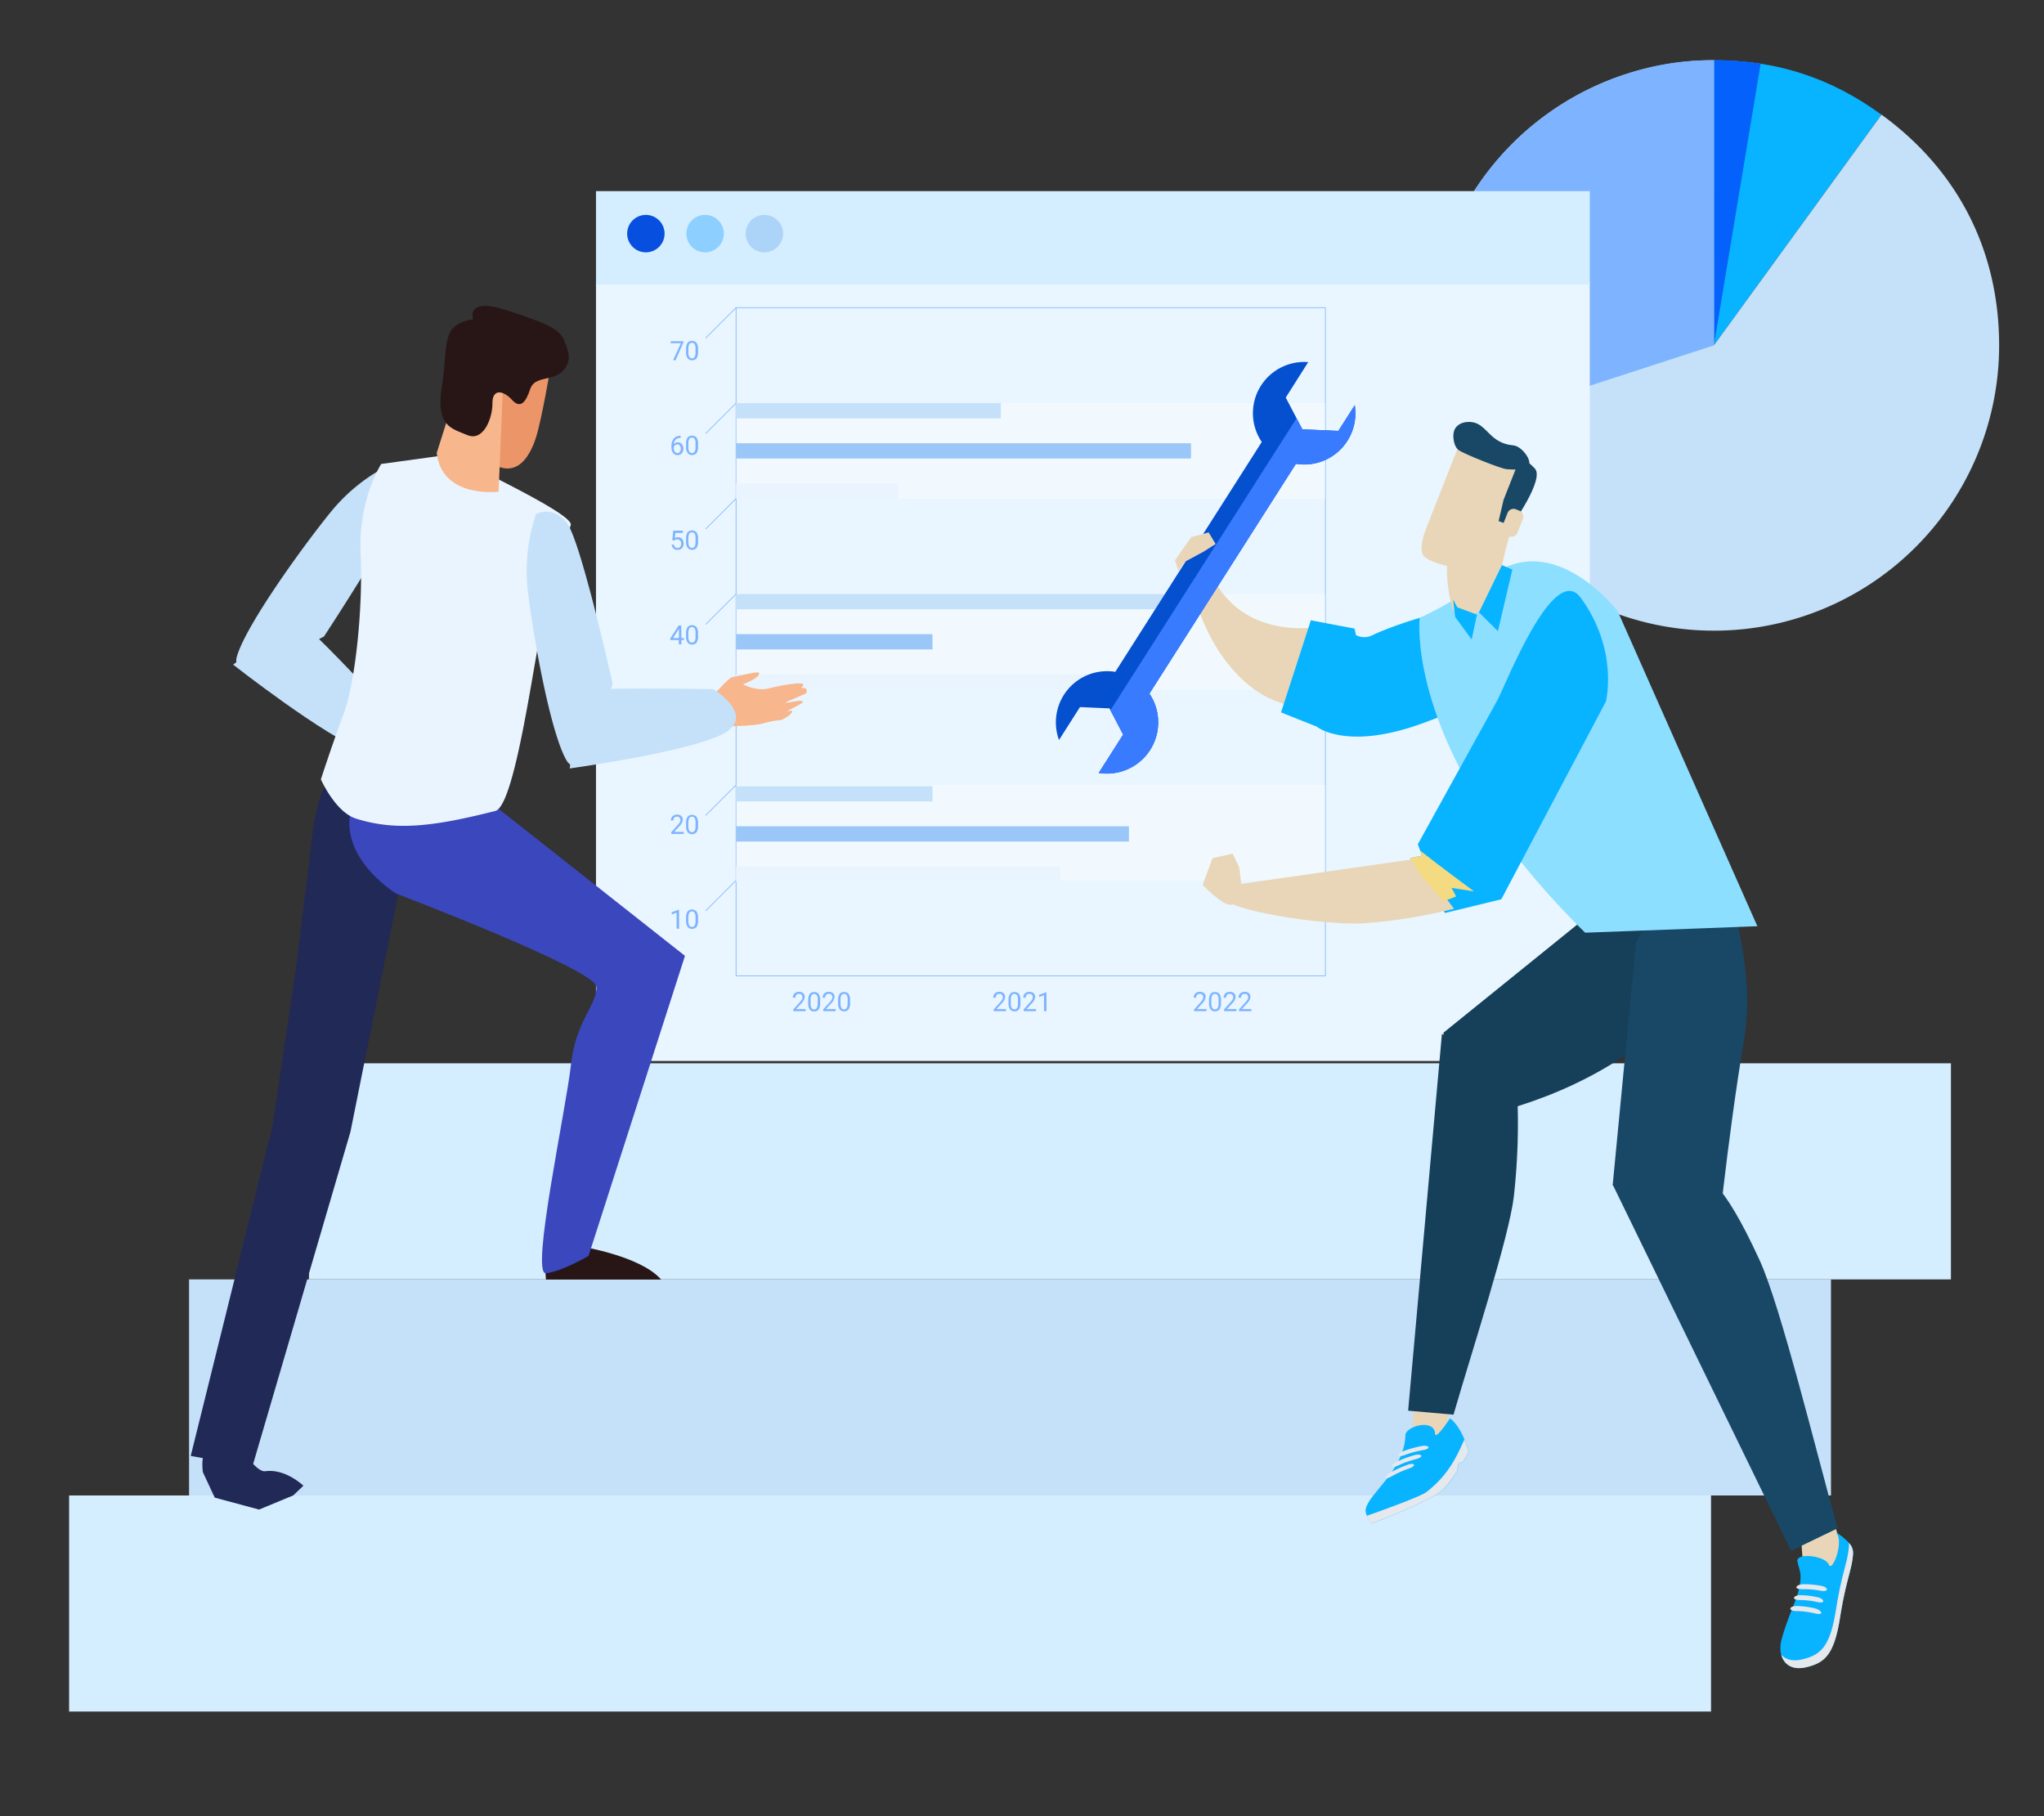 <svg id="Layer_4" data-name="Layer 4" xmlns="http://www.w3.org/2000/svg" viewBox="0 0 807.19 717.26"><rect x="0" y="0" width="807.19" height="717.26" fill="#333333" stroke="none"/><defs><style>.cls-1{fill:#d4edff;}.cls-2{fill:#c5e1f9;}.cls-3{fill:#08b3ff;}.cls-4{fill:#0561fc;}.cls-5{fill:#7eb3ff;}.cls-6{fill:#e9f6ff;}.cls-7{fill:#074fdf;}.cls-8{fill:#8dcfff;}.cls-9{fill:#acd4f8;}.cls-10,.cls-11{fill:none;stroke:#7eb3ff;stroke-miterlimit:10;}.cls-10{stroke-width:0.28px;}.cls-11{stroke-width:0.28px;}.cls-12{fill:#fff;opacity:0.34;}.cls-13{fill:#9ac7f7;}.cls-14{fill:#eaf4fe;}.cls-15{fill:#e9d6b8;}.cls-16{fill:#e5e8ec;}.cls-17{fill:#163f59;}.cls-18{fill:#194866;}.cls-19{fill:#8ddfff;}.cls-20{fill:#f4da80;}.cls-21{fill:#0450cf;}.cls-22{fill:#387bff;}.cls-23{fill:#281617;}.cls-24{fill:#212957;}.cls-25{fill:#3b47bc;}.cls-26{fill:#ec9568;}.cls-27{fill:#f7b68b;}</style></defs><title>SEO</title><rect class="cls-1" x="122.03" y="419.88" width="648.41" height="85.33"/><rect class="cls-2" x="74.66" y="505.21" width="648.41" height="85.33"/><rect class="cls-1" x="27.29" y="590.53" width="648.41" height="85.33"/><path class="cls-3" d="M676.83,136.38,743,45.28c-20.12-14.62-41.32-21.5-66.2-21.5Z"/><path class="cls-4" d="M676.83,136.38,695.29,25.15a119.13,119.13,0,0,0-18.46-1.37Z"/><path class="cls-2" d="M676.83,136.38V23.78a112.63,112.63,0,1,0,112.64,112.6c0-37.3-16.23-69.17-46.44-91.1Z"/><path class="cls-5" d="M676.86,136.38,569.74,171.2A112.64,112.64,0,0,1,642.05,29.27a107.34,107.34,0,0,1,34.81-5.49Z"/><rect class="cls-6" x="235.36" y="111.18" width="392.46" height="307.78"/><rect class="cls-1" x="235.36" y="75.47" width="392.46" height="36.95"/><path class="cls-7" d="M262.45,92.24a7.39,7.39,0,1,1-7.39-7.38A7.41,7.41,0,0,1,262.45,92.24Z"/><path class="cls-8" d="M285.84,92.24a7.39,7.39,0,1,1-7.39-7.38A7.39,7.39,0,0,1,285.84,92.24Z"/><path class="cls-9" d="M309.24,92.24a7.39,7.39,0,1,1-7.39-7.38A7.4,7.4,0,0,1,309.24,92.24Z"/><rect class="cls-10" x="290.67" y="121.5" width="232.74" height="263.85"/><path class="cls-11" d="M290.67,347.66h0Z"/><path class="cls-11" d="M290.67,310h0Z"/><path class="cls-11" d="M290.67,272.27h0Z"/><path class="cls-11" d="M290.67,234.58h0Z"/><path class="cls-11" d="M290.67,196.89h0Z"/><path class="cls-11" d="M290.67,159.2h0Z"/><path class="cls-11" d="M445.84,121.5v0Z"/><path class="cls-11" d="M368.25,121.5v0Z"/><path class="cls-11" d="M290.67,121.5l-12,12Z"/><path class="cls-11" d="M290.67,159.2l-12,12Z"/><path class="cls-11" d="M290.67,196.89l-12,12Z"/><path class="cls-11" d="M290.67,234.58l-12,12Z"/><path class="cls-11" d="M290.67,272.27l-12,12Z"/><path class="cls-11" d="M290.67,310l-12,12Z"/><path class="cls-11" d="M290.67,347.66l-12,12Z"/><path class="cls-5" d="M268.19,366.73h-1v-6.34l-1.92.71v-.87l2.73-1h.15Z"/><path class="cls-5" d="M275.67,363.54a4.26,4.26,0,0,1-.58,2.48,2.37,2.37,0,0,1-3.55,0,4.2,4.2,0,0,1-.6-2.37V362.4a4.24,4.24,0,0,1,.57-2.45,2.4,2.4,0,0,1,3.57,0,4.09,4.09,0,0,1,.59,2.39Zm-1-1.3a3.56,3.56,0,0,0-.33-1.76,1.18,1.18,0,0,0-1.08-.56,1.15,1.15,0,0,0-1.06.55,3.48,3.48,0,0,0-.35,1.7v1.52a3.48,3.48,0,0,0,.36,1.79,1.27,1.27,0,0,0,2.11,0,3.38,3.38,0,0,0,.35-1.72Z"/><path class="cls-5" d="M270,329.31h-4.91v-.69l2.59-2.87a6,6,0,0,0,.8-1.07,1.8,1.8,0,0,0,.21-.84,1.32,1.32,0,0,0-.35-1,1.24,1.24,0,0,0-.94-.38,1.49,1.49,0,0,0-1.11.41,1.53,1.53,0,0,0-.39,1.12h-.95a2.21,2.21,0,0,1,.66-1.67,2.47,2.47,0,0,1,1.79-.64,2.37,2.37,0,0,1,1.65.55,1.86,1.86,0,0,1,.6,1.45,4.29,4.29,0,0,1-1.41,2.64l-2,2.17H270Z"/><path class="cls-5" d="M275.67,326.11a4.28,4.28,0,0,1-.58,2.49,2.36,2.36,0,0,1-3.55,0,4.18,4.18,0,0,1-.6-2.37V325a4.26,4.26,0,0,1,.57-2.45,2.42,2.42,0,0,1,3.57,0,4.13,4.13,0,0,1,.59,2.39Zm-1-1.29a3.6,3.6,0,0,0-.33-1.77,1.2,1.2,0,0,0-1.08-.55,1.15,1.15,0,0,0-1.06.55,3.47,3.47,0,0,0-.35,1.69v1.52a3.52,3.52,0,0,0,.36,1.8,1.28,1.28,0,0,0,2.11,0,3.41,3.41,0,0,0,.35-1.72Z"/><path class="cls-5" d="M266.45,287.67h.71a1.54,1.54,0,0,0,1.06-.35,1.21,1.21,0,0,0,.38-.93,1.16,1.16,0,0,0-1.31-1.32,1.33,1.33,0,0,0-1,.36,1.2,1.2,0,0,0-.37.93H265a1.93,1.93,0,0,1,.65-1.48,2.38,2.38,0,0,1,1.65-.59,2.35,2.35,0,0,1,1.66.56,2.06,2.06,0,0,1,.61,1.56,1.69,1.69,0,0,1-.32.95,1.94,1.94,0,0,1-.86.68,1.83,1.83,0,0,1,.95.65,1.76,1.76,0,0,1,.34,1.1,2,2,0,0,1-.66,1.6,2.48,2.48,0,0,1-1.71.59,2.53,2.53,0,0,1-1.72-.57,1.89,1.89,0,0,1-.66-1.5h1a1.2,1.2,0,0,0,.39.94,1.68,1.68,0,0,0,2.08,0,1.38,1.38,0,0,0,.37-1,1.28,1.28,0,0,0-.4-1,1.8,1.8,0,0,0-1.16-.36h-.71Z"/><path class="cls-5" d="M275.67,288.69a4.26,4.26,0,0,1-.58,2.48,2.37,2.37,0,0,1-3.55,0,4.22,4.22,0,0,1-.6-2.38v-1.26a4.3,4.3,0,0,1,.57-2.46,2.41,2.41,0,0,1,3.57,0,4.08,4.08,0,0,1,.59,2.38Zm-1-1.3a3.56,3.56,0,0,0-.33-1.76,1.18,1.18,0,0,0-1.08-.56,1.15,1.15,0,0,0-1.06.55,3.48,3.48,0,0,0-.35,1.7v1.52a3.48,3.48,0,0,0,.36,1.79,1.27,1.27,0,0,0,2.11,0,3.41,3.41,0,0,0,.35-1.72Z"/><path class="cls-5" d="M269.08,251.94h1v.78h-1v1.73h-1v-1.73h-3.41v-.57l3.35-5.18h1Zm-3.29,0h2.33v-3.67l-.11.2Z"/><path class="cls-5" d="M275.67,251.26a4.26,4.26,0,0,1-.58,2.48,2.37,2.37,0,0,1-3.55,0,4.2,4.2,0,0,1-.6-2.37v-1.27a4.24,4.24,0,0,1,.57-2.45,2.42,2.42,0,0,1,3.57,0,4.09,4.09,0,0,1,.59,2.39Zm-1-1.3a3.56,3.56,0,0,0-.33-1.76,1.18,1.18,0,0,0-1.08-.55,1.13,1.13,0,0,0-1.06.55,3.44,3.44,0,0,0-.35,1.69v1.52a3.48,3.48,0,0,0,.36,1.79,1.27,1.27,0,0,0,2.11,0,3.36,3.36,0,0,0,.35-1.71Z"/><path class="cls-5" d="M265.5,213.28l.38-3.74h3.83v.88h-3l-.23,2.05a2.38,2.38,0,0,1,1.25-.33,2.06,2.06,0,0,1,1.62.68,2.6,2.6,0,0,1,.61,1.82,2.53,2.53,0,0,1-.63,1.82,2.26,2.26,0,0,1-1.74.67,2.32,2.32,0,0,1-1.62-.55,2.2,2.2,0,0,1-.72-1.52h.9a1.51,1.51,0,0,0,.46,1,1.4,1.4,0,0,0,1,.33,1.29,1.29,0,0,0,1-.46,1.88,1.88,0,0,0,.37-1.25,1.72,1.72,0,0,0-.4-1.2,1.43,1.43,0,0,0-1.09-.46,1.52,1.52,0,0,0-1,.28l-.25.2Z"/><path class="cls-5" d="M275.67,213.84a4.26,4.26,0,0,1-.58,2.48,2.37,2.37,0,0,1-3.55,0,4.22,4.22,0,0,1-.6-2.38V212.7a4.28,4.28,0,0,1,.57-2.46,2.41,2.41,0,0,1,3.57,0,4.08,4.08,0,0,1,.59,2.38Zm-1-1.3a3.53,3.53,0,0,0-.33-1.76,1.18,1.18,0,0,0-1.08-.56,1.15,1.15,0,0,0-1.06.55,3.48,3.48,0,0,0-.35,1.7V214a3.48,3.48,0,0,0,.36,1.79,1.27,1.27,0,0,0,2.11,0,3.41,3.41,0,0,0,.35-1.72Z"/><path class="cls-5" d="M268.79,172.11v.81h-.17a2.56,2.56,0,0,0-1.77.66,2.72,2.72,0,0,0-.76,1.79,2,2,0,0,1,1.62-.68,1.92,1.92,0,0,1,1.55.69,3,3,0,0,1,0,3.63,2.19,2.19,0,0,1-1.69.7,2.12,2.12,0,0,1-1.74-.83,3.24,3.24,0,0,1-.67-2.12v-.37a4.92,4.92,0,0,1,.88-3.16,3.28,3.28,0,0,1,2.63-1.12Zm-1.25,3.38a1.46,1.46,0,0,0-.89.29,1.49,1.49,0,0,0-.57.73v.35a2.42,2.42,0,0,0,.41,1.49,1.24,1.24,0,0,0,1,.57,1.23,1.23,0,0,0,1-.47,2,2,0,0,0,.37-1.24,2,2,0,0,0-.38-1.25A1.16,1.16,0,0,0,267.54,175.49Z"/><path class="cls-5" d="M275.67,176.41a4.24,4.24,0,0,1-.58,2.48,2.35,2.35,0,0,1-3.55,0,4.2,4.2,0,0,1-.6-2.37v-1.27a4.24,4.24,0,0,1,.57-2.45,2.42,2.42,0,0,1,3.57,0,4.11,4.11,0,0,1,.59,2.39Zm-1-1.3a3.58,3.58,0,0,0-.33-1.76,1.18,1.18,0,0,0-1.08-.55,1.13,1.13,0,0,0-1.06.55,3.44,3.44,0,0,0-.35,1.69v1.52a3.45,3.45,0,0,0,.36,1.79,1.27,1.27,0,0,0,2.11,0,3.36,3.36,0,0,0,.35-1.71Z"/><path class="cls-5" d="M269.89,135.23l-3.09,7h-1l3.09-6.7h-4.05v-.78h5.05Z"/><path class="cls-5" d="M275.67,139a4.26,4.26,0,0,1-.58,2.48,2.37,2.37,0,0,1-3.55,0,4.2,4.2,0,0,1-.6-2.37v-1.27a4.24,4.24,0,0,1,.57-2.45,2.42,2.42,0,0,1,3.57,0,4.09,4.09,0,0,1,.59,2.39Zm-1-1.3a3.56,3.56,0,0,0-.33-1.76,1.18,1.18,0,0,0-1.08-.56,1.14,1.14,0,0,0-1.06.56,3.44,3.44,0,0,0-.35,1.69v1.52a3.48,3.48,0,0,0,.36,1.79,1.27,1.27,0,0,0,2.11,0,3.38,3.38,0,0,0,.35-1.72Z"/><path class="cls-5" d="M318.18,399.28h-4.9v-.68l2.59-2.88a5.89,5.89,0,0,0,.79-1.06,1.71,1.71,0,0,0,.22-.85,1.37,1.37,0,0,0-.35-1,1.26,1.26,0,0,0-.95-.37,1.46,1.46,0,0,0-1.1.4,1.57,1.57,0,0,0-.39,1.13h-1a2.24,2.24,0,0,1,.67-1.68,2.48,2.48,0,0,1,1.78-.63,2.38,2.38,0,0,1,1.65.54,1.91,1.91,0,0,1,.61,1.46,4.25,4.25,0,0,1-1.41,2.63l-2,2.18h3.76Z"/><path class="cls-5" d="M323.88,396.09a4.33,4.33,0,0,1-.57,2.48,2,2,0,0,1-1.78.82,2.06,2.06,0,0,1-1.78-.8,4.13,4.13,0,0,1-.59-2.37V395a4.24,4.24,0,0,1,.57-2.45,2,2,0,0,1,1.79-.8,2.07,2.07,0,0,1,1.78.77,4.12,4.12,0,0,1,.58,2.39Zm-.95-1.3a3.46,3.46,0,0,0-.34-1.76,1.32,1.32,0,0,0-2.14,0,3.34,3.34,0,0,0-.34,1.69v1.52a3.57,3.57,0,0,0,.35,1.79,1.17,1.17,0,0,0,1.07.58,1.12,1.12,0,0,0,1-.55,3.35,3.35,0,0,0,.36-1.71Z"/><path class="cls-5" d="M330,399.28h-4.9v-.68l2.59-2.88a5.89,5.89,0,0,0,.79-1.06,1.71,1.71,0,0,0,.22-.85,1.37,1.37,0,0,0-.35-1,1.24,1.24,0,0,0-1-.37,1.46,1.46,0,0,0-1.1.4,1.57,1.57,0,0,0-.39,1.13h-1a2.24,2.24,0,0,1,.67-1.68,2.48,2.48,0,0,1,1.78-.63,2.38,2.38,0,0,1,1.65.54,1.87,1.87,0,0,1,.61,1.46,4.25,4.25,0,0,1-1.41,2.63l-2,2.18H330Z"/><path class="cls-5" d="M335.7,396.09a4.33,4.33,0,0,1-.57,2.48,2.35,2.35,0,0,1-3.55,0,4,4,0,0,1-.6-2.37V395a4.24,4.24,0,0,1,.57-2.45,2,2,0,0,1,1.79-.8,2.06,2.06,0,0,1,1.78.77,4.12,4.12,0,0,1,.58,2.39Zm-.95-1.3a3.46,3.46,0,0,0-.34-1.76,1.15,1.15,0,0,0-1.07-.55,1.13,1.13,0,0,0-1.06.55,3.33,3.33,0,0,0-.35,1.69v1.52a3.57,3.57,0,0,0,.35,1.79,1.17,1.17,0,0,0,1.07.58,1.12,1.12,0,0,0,1-.55,3.35,3.35,0,0,0,.36-1.71Z"/><path class="cls-5" d="M397.32,399.28h-4.9v-.68l2.59-2.88a6,6,0,0,0,.8-1.06,1.81,1.81,0,0,0,.21-.85,1.32,1.32,0,0,0-.35-1,1.24,1.24,0,0,0-.94-.37,1.47,1.47,0,0,0-1.11.4,1.57,1.57,0,0,0-.39,1.13h-1a2.23,2.23,0,0,1,.66-1.68,2.51,2.51,0,0,1,1.79-.63,2.41,2.41,0,0,1,1.65.54,1.9,1.9,0,0,1,.6,1.46,4.25,4.25,0,0,1-1.41,2.63l-2,2.18h3.75Z"/><path class="cls-5" d="M403,396.09a4.32,4.32,0,0,1-.58,2.48,2.35,2.35,0,0,1-3.55,0,4.13,4.13,0,0,1-.6-2.37V395a4.24,4.24,0,0,1,.57-2.45,2,2,0,0,1,1.79-.8,2.06,2.06,0,0,1,1.78.77,4.11,4.11,0,0,1,.59,2.39Zm-1-1.3a3.46,3.46,0,0,0-.34-1.76,1.15,1.15,0,0,0-1.07-.55,1.13,1.13,0,0,0-1.06.55,3.44,3.44,0,0,0-.35,1.69v1.52a3.45,3.45,0,0,0,.36,1.79,1.27,1.27,0,0,0,2.11,0,3.47,3.47,0,0,0,.35-1.71Z"/><path class="cls-5" d="M409.15,399.28h-4.91v-.68l2.59-2.88a6,6,0,0,0,.8-1.06,1.82,1.82,0,0,0,.22-.85,1.33,1.33,0,0,0-.36-1,1.24,1.24,0,0,0-.94-.37,1.48,1.48,0,0,0-1.11.4,1.57,1.57,0,0,0-.39,1.13h-.95a2.23,2.23,0,0,1,.66-1.68,2.51,2.51,0,0,1,1.79-.63,2.41,2.41,0,0,1,1.65.54,1.9,1.9,0,0,1,.6,1.46,4.25,4.25,0,0,1-1.41,2.63l-2,2.18h3.76Z"/><path class="cls-5" d="M413.28,399.28h-1V393l-1.92.7v-.86l2.73-1h.15Z"/><path class="cls-5" d="M476.47,399.28h-4.91v-.68l2.6-2.88a6.43,6.43,0,0,0,.79-1.06,1.71,1.71,0,0,0,.22-.85,1.33,1.33,0,0,0-.36-1,1.22,1.22,0,0,0-.94-.37,1.44,1.44,0,0,0-1.1.4,1.53,1.53,0,0,0-.4,1.13h-.95a2.2,2.2,0,0,1,.67-1.68,2.47,2.47,0,0,1,1.78-.63,2.41,2.41,0,0,1,1.65.54,1.9,1.9,0,0,1,.6,1.46,4.28,4.28,0,0,1-1.4,2.63l-2,2.18h3.76Z"/><path class="cls-5" d="M482.17,396.09a4.33,4.33,0,0,1-.57,2.48,2.36,2.36,0,0,1-3.56,0,4.13,4.13,0,0,1-.59-2.37V395a4.24,4.24,0,0,1,.57-2.45,2,2,0,0,1,1.78-.8,2,2,0,0,1,1.78.77,4.11,4.11,0,0,1,.59,2.39Zm-.95-1.3a3.46,3.46,0,0,0-.34-1.76,1.18,1.18,0,0,0-1.08-.55,1.14,1.14,0,0,0-1.06.55,3.44,3.44,0,0,0-.35,1.69v1.52a3.45,3.45,0,0,0,.36,1.79,1.27,1.27,0,0,0,2.11,0,3.35,3.35,0,0,0,.36-1.71Z"/><path class="cls-5" d="M488.29,399.28h-4.9v-.68l2.59-2.88a5.89,5.89,0,0,0,.79-1.06,1.71,1.71,0,0,0,.22-.85,1.37,1.37,0,0,0-.35-1,1.26,1.26,0,0,0-.95-.37,1.46,1.46,0,0,0-1.1.4,1.57,1.57,0,0,0-.4,1.13h-.95a2.2,2.2,0,0,1,.67-1.68,2.48,2.48,0,0,1,1.78-.63,2.39,2.39,0,0,1,1.65.54,1.91,1.91,0,0,1,.61,1.46,4.25,4.25,0,0,1-1.41,2.63l-2,2.18h3.76Z"/><path class="cls-5" d="M494.2,399.28h-4.9v-.68l2.59-2.88a5.89,5.89,0,0,0,.79-1.06,1.71,1.71,0,0,0,.22-.85,1.37,1.37,0,0,0-.35-1,1.26,1.26,0,0,0-.95-.37,1.46,1.46,0,0,0-1.1.4,1.57,1.57,0,0,0-.4,1.13h-1a2.24,2.24,0,0,1,.67-1.68,2.48,2.48,0,0,1,1.78-.63,2.38,2.38,0,0,1,1.65.54,1.91,1.91,0,0,1,.61,1.46,4.25,4.25,0,0,1-1.41,2.63l-2,2.18h3.76Z"/><rect class="cls-12" x="290.67" y="159.2" width="232.74" height="37.69"/><rect class="cls-12" x="290.67" y="234.58" width="232.74" height="37.69"/><rect class="cls-12" x="290.67" y="309.97" width="232.74" height="37.69"/><rect class="cls-2" x="290.67" y="159.2" width="104.59" height="6.02"/><rect class="cls-13" x="290.67" y="175.03" width="179.66" height="6.02"/><rect class="cls-14" x="290.67" y="190.87" width="64.03" height="6.02"/><rect class="cls-2" x="290.67" y="234.58" width="188.79" height="6.02"/><rect class="cls-13" x="290.67" y="250.42" width="77.58" height="6.02"/><rect class="cls-14" x="290.67" y="266.26" width="155.16" height="6.02"/><rect class="cls-2" x="290.67" y="310.45" width="77.58" height="6.02"/><rect class="cls-13" x="290.67" y="326.29" width="155.16" height="6.02"/><rect class="cls-14" x="290.67" y="342.13" width="128.07" height="6.02"/><polygon class="cls-15" points="571.47 565.52 574.78 529.97 559.27 529.01 557.58 570.03 571.47 565.52"/><path class="cls-3" d="M539.3,596.23c-.22,2.08,2.33,5.41,2.33,5.41s22-8.22,28-13.21a39,39,0,0,0,5.69-7.28c.34-.5.36-2.51.66-3,.6-.92,1.45-.31,1.95-1.12a26.34,26.34,0,0,0,2.07-3.82c-3-10.49-7.4-13.12-7.4-13.12s-5.7,8.84-5.89,6c-.4-6.08-11.63-2.84-11.71.66C554.67,580.69,539.94,590.19,539.3,596.23Z"/><path class="cls-16" d="M539.73,598.58c6.86-2.43,21.21-7.62,23.47-9.33,9.25-7,12.63-15.44,15.1-20.83a44.2,44.2,0,0,1,1.66,4.77,26.34,26.34,0,0,1-2.07,3.82c-.5.81-1.35.2-1.95,1.12-.3.51-.32,2.52-.66,3a39,39,0,0,1-5.69,7.28c-5.92,5-28,13.21-28,13.21A15.51,15.51,0,0,1,539.73,598.58Z"/><path class="cls-16" d="M547.22,583.52c.09.41,1,.19,2.14-.43a42.55,42.55,0,0,1,7.06-3.2c1.24-.42,2.13-1.06,2-1.48s-1.31-.48-2.51,0a41.16,41.16,0,0,0-7,3.2C547.86,582.19,547.11,583.09,547.22,583.52Z"/><path class="cls-16" d="M549.78,579c.12.42,1.11.28,2.24-.24a41,41,0,0,1,7.27-2.61c1.24-.33,2.16-.89,2-1.32s-1.36-.57-2.58-.25a42.15,42.15,0,0,0-7.16,2.65C550.42,577.71,549.66,578.54,549.78,579Z"/><path class="cls-16" d="M552.34,574.67c.14.42,1.17.36,2.35-.08a42.41,42.41,0,0,1,7.42-2c1.27-.23,2.2-.72,2-1.16s-1.39-.67-2.64-.42a41.5,41.5,0,0,0-7.33,2.06C553,573.49,552.2,574.24,552.34,574.67Z"/><path class="cls-15" d="M727.65,618c3.18-5.6-2.1-12.64-2.1-12.64L719,585.59l-9.37.29,2.62,34.86S724.46,623.61,727.65,618Z"/><path class="cls-3" d="M725.09,605.18a16.58,16.58,0,0,1,3.47,2.54c2.74,2.29,3.33,4.1,3.23,5.74-.39,6.36-2.75,10.2-5.09,25s-5.86,18.21-13.7,19.95-11.31-4.28-9.39-11.21c2.81-10,5.89-15,6.95-20.41,1.13-5.62.06-6.39-.73-10.19-.73-3.58,10.94-2.39,12.41,1.28C723.54,621.08,728.4,608.72,725.09,605.18Z"/><path class="cls-16" d="M730.17,610.37c-.39,6.36-2.74,10.19-5.09,25s-5.86,18.21-13.7,19.95c-3.62.8-6.28-.07-7.93-1.89,1,3.79,4.26,6.15,9.55,5,7.84-1.74,11.36-5.15,13.7-19.95s4.7-18.62,5.09-25a5.65,5.65,0,0,0-1.68-4.24A5,5,0,0,1,730.17,610.37Z"/><path class="cls-15" d="M725.28,605.27a.94.94,0,0,0-.19-.09c.07.06.11.15.17.21S725.27,605.31,725.28,605.27Z"/><path class="cls-16" d="M719.24,636.86c0,.51-1,.6-2.2.32a34.39,34.39,0,0,0-7.69-1c-1.32,0-2.35-.41-2.3-1s1.16-1,2.44-1a35.69,35.69,0,0,1,7.58,1C718.29,635.62,719.23,636.36,719.24,636.86Z"/><path class="cls-16" d="M720,632.3c-.08.51-1,.63-2.2.36a32,32,0,0,0-7.27-.84c-1.24,0-2.18-.38-2.06-.92s1.24-1,2.46-1a32.37,32.37,0,0,1,7.18.91C719.26,631.08,720.07,631.8,720,632.3Z"/><path class="cls-16" d="M721.44,627.74c-.1.5-1.14.67-2.36.44a35.49,35.49,0,0,0-7.58-.63c-1.29,0-2.25-.33-2.08-.88s1.36-1.06,2.63-1.09a36,36,0,0,1,7.5.71C720.73,626.54,721.56,627.22,721.44,627.74Z"/><path class="cls-15" d="M479.61,232.43c-1.62-5.36,1.91-10.21,1.91-10.21s8.49-12.31,7.71-15.49,1-9.44,1-9.44-.53-3-4,2a25.08,25.08,0,0,0-3.27,6.71s-7.32,5.29-8.29,7.75c-2,5.09,2.23,18.05,2.23,18.05S479.81,233.12,479.61,232.43Z"/><path class="cls-15" d="M521.24,247.41s-36.58,7.6-46.05-29.51c-2.81-11-3.81.49-3.95,11.66s11.79,39.88,33.38,47.6,30.45,8.82,37.11,2.17S521.24,247.41,521.24,247.41Z"/><path class="cls-17" d="M670,327,570,407.82l8.65,34s35.76-4.93,67.43-28.1S670,327,670,327Z"/><path class="cls-17" d="M574,558.63c7.13-24.69,22-70.16,23.84-86.27,3.33-29.86.43-51.09.43-51.09l-28.85-13L556.09,557.05Z"/><path class="cls-18" d="M672.77,325.92,646.06,372.2l-9.21,95.85,40.71,28.62s4.5-46.49,11.21-86.27C695.3,371.73,672.77,325.92,672.77,325.92Z"/><path class="cls-18" d="M725.68,603.51c-8.5-30.45-22.44-87.59-30.75-105.78-15.41-33.7-21.73-32.68-21.73-32.68l-36.14,3.13,70.26,144.19Z"/><path class="cls-3" d="M605.91,256.22s3,12.44-44.71,29.6c-29.71,10.7-41.25,1.09-41.25,1.09l-14.06-5.6,11.78-36.37,17.26,3.28.54,2.57a7.11,7.11,0,0,0,6.09.24c3-1.48,17-7.82,45.49-13.54C620.24,230.84,605.19,253.3,605.91,256.22Z"/><path class="cls-3" d="M540.81,265.38l-.21-9.72-.32-3.88a7.71,7.71,0,0,1-5.17-.89l1.58,7.18.23,8.81-3.51,11.58Z"/><path class="cls-19" d="M626,368.31l68-2.56L638.86,241.4s-24.68-32.46-50-14.11A182.85,182.85,0,0,1,560.65,244S554.24,297.8,626,368.31Z"/><path class="cls-15" d="M485.91,357.3c-3.48,0-11-7.88-11-7.88l3.92-10.54,7.95-1.81,2.62,5.43,1.33,10.84S488,357.32,485.91,357.3Z"/><path class="cls-3" d="M591.18,276.76l-31.27,56.62,1.66,4.51-4.68.94,13.74,21.69,22.25-5.41,41.3-78.1s5.16-20.25-9.9-40.92C613.37,221.11,593.94,272.22,591.18,276.76Z"/><path class="cls-15" d="M559.27,339.11l-76.73,11s1.14,5.85,5.31,7.4c11.27,4.19,37.85,7.82,50.94,7.06a204,204,0,0,0,35.4-5.72Z"/><path class="cls-20" d="M582.13,352s-14.12-10.41-21.29-16.1l.73,2-4.68.94,4.81,7.47,8.4,9.57,4.95-1.87-1.8-3.39Z"/><path class="cls-15" d="M573.22,211.62c-4.24,13.75.17,29.11.89,29.77,7.06,6.42,18.21-6,17.88-9.72s3.73-19.76,4.84-22S575.64,203.8,573.22,211.62Z"/><path class="cls-15" d="M584.14,206.7a42.71,42.71,0,0,1,11.1,1.7c-1.58,4-3.23,8-4.56,10.54-3.71,7.11-10.75,8.39-15.35,9.74a10.84,10.84,0,0,1-3.42.33c0-2.42.35-7.5,1.31-17.39C573.58,207.91,578.73,206.7,584.14,206.7Z"/><path class="cls-15" d="M576.6,174.59,563,209.14s-3.23,8.18-.58,10.6,11.3,5.13,15.88,3.78,11.64-2.63,15.34-9.74,9.94-25.18,9.94-25.18-.24-6.86-12.55-7.65S576.6,174.59,576.6,174.59Z"/><path class="cls-18" d="M581.08,166.66c-1.68-.18-4.67,0-6.3,2.34s-.77,7.34,1.32,8.8,16.89,7.42,18.95,7.48,5.8.7,8.49-1.51c1.74-1.42-2.32-7.59-6-7.91C588.1,175,587.3,167.32,581.08,166.66Z"/><path class="cls-18" d="M599.66,182.45l-5.89,14.93-1.95,8.36,1.77.7,3.21,1.27s13.36-18.42,9.3-22.73S600.42,181.39,599.66,182.45Z"/><path class="cls-15" d="M593.2,208a2.51,2.51,0,0,0,1.41,3.26l1.37.55a2.55,2.55,0,0,0,3.28-1.42l2.14-5.47a2.5,2.5,0,0,0-1.41-3.26l-1.37-.55a2.54,2.54,0,0,0-3.27,1.42Z"/><polygon class="cls-3" points="584.06 241.8 591.53 249.23 597.24 224.92 593.12 223.15 584.06 241.8"/><polygon class="cls-3" points="575.5 239.82 573.82 236.69 574.65 243.62 581.18 252.54 583.25 242.7 575.5 239.82"/><path class="cls-21" d="M453.92,273.89l57.85-90.73A20.21,20.21,0,0,0,535,160l-6.47,10.15-14.21-.62L507.75,157,516.62,143a20.23,20.23,0,0,0-18.34,31.53L440.44,265.3a20.21,20.21,0,0,0-22.23,26.91l8.28-13,11.66.52,5.39,10.35-9.64,15.13a20.24,20.24,0,0,0,20-31.34Z"/><path class="cls-22" d="M453.92,273.89l57.85-90.73A20.21,20.21,0,0,0,535,160l-6.47,10.15-14.21-.62L512,165.2,438.52,280.47l5,9.63-9.64,15.13a20.24,20.24,0,0,0,20-31.34Z"/><polygon class="cls-15" points="464 221.25 470.43 212.07 477.31 210.24 480.06 214.82 475.19 217.9 468.13 221.71 465.38 225.38 464 221.25"/><path class="cls-2" d="M155,183a70.47,70.47,0,0,0-24,18.72c-10.66,13-33.82,44.94-37.45,57.52s34.38-7.89,34.38-7.89S159.75,203,161,194.07,155,183,155,183Z"/><path class="cls-2" d="M125.8,252.16c9.42,9.1,28.25,29.28,28.25,29.28s4.44,19.91-10.31,14.93-51.67-33.91-51.67-33.91S116.38,243.05,125.8,252.16Z"/><path class="cls-23" d="M261.08,505.27H215.6l-.62-8.72,14.33-4.36S253,495.93,261.08,505.27Z"/><path class="cls-24" d="M131.53,304s-6.23,8.72-8.09,24.92-6.86,55.45-6.86,55.45l-9,60.43L75.32,574.92l24.3,4.36L138.4,446.91l19.3-96.22S159.57,300.84,131.53,304Z"/><path class="cls-25" d="M187.61,312.06l82.89,65.39L232.42,495.93s-10.59,6.23-16.82,6.85,8-65,9.89-82.45,10.65-23.92,10-30.77-79-36.67-79-36.67-28.25-17.16-15-40.21C148.41,300.7,187.61,312.06,187.61,312.06Z"/><path class="cls-14" d="M225.42,207.24c.6-3.85-29.1-18.21-45.77-26.56a7.24,7.24,0,0,0-3.34-1l-25.76,3.53s-9.13,14.07-8.14,35.34-2.08,51-6.69,63.31-9,25.89-9,25.89,5.64,12.87,13.85,15.49c15.92,5.08,31.24,3,55-3,8.14-2,15.75-63.76,19.17-76.4S225.42,207.24,225.42,207.24Z"/><path class="cls-26" d="M217.51,144.5s-3.55,21.12-5.84,28.23S205.1,187,197.4,184.49s-8.29-.71-9.51-5S188.7,140.44,217.51,144.5Z"/><path class="cls-27" d="M177.68,162.41l21.14-14.78-1.92,46.52s-22.36,2.86-24.44-15.29Z"/><path class="cls-23" d="M186.79,126.07s-3-8.83,13-3.66,21.15,7.48,23,12,3.23,8.25-.67,12.22-11,1.69-12.74,7-3.87,7.92-7.25,4.21-7.73-4.46-7.67,1.45-3.6,15.2-9.93,12.51-12.64-3.43-10-19.61S173.61,128.37,186.79,126.07Z"/><path class="cls-27" d="M285,286.9c-.21-.26,11.75.11,16.57-1.29s6.33-1,7.34-1.45c3.77-1.82,5.14-4.15,2.63-3.41-3,.87,4.83-2.54,5.35-3.34,1.21-1.84-7.27.76-6.58-.08.2-.25,8.08-3.38,8.16-3.69.8-3.33-3.16-1.1-1.63-2.53,2-1.87-3-1.31-7.78-.47-1.6.28-3.63.72-5,1.1-5.44,1.5-10.63-1.55-10.63-1.55s7.24-2.69,6.27-4.55c-.34-.66-8.68,1.47-10.52,1.76s-10.31,10.49-10.31,10.49Z"/><path class="cls-2" d="M211.68,203a70.45,70.45,0,0,0-3.25,30.26c1.94,16.72,8.73,55.55,15.25,66.92S241.93,270,241.93,270s-12.55-56.51-18.11-63.57S211.68,203,211.68,203Z"/><path class="cls-2" d="M241.07,272.05c13.09-.43,40.68.09,40.68.09s17.4,10.67,3.54,17.8S225,303.44,225,303.44,228,272.47,241.07,272.05Z"/><path class="cls-24" d="M80.1,581.3l4.71,10.09,17.5,4.71,13.5-5.59,4-3.83s-7.08-6.87-15.14-5.72c-2.35.34-6.39-4.37-9.08-8.41S78.09,564.48,80.1,581.3Z"/></svg>